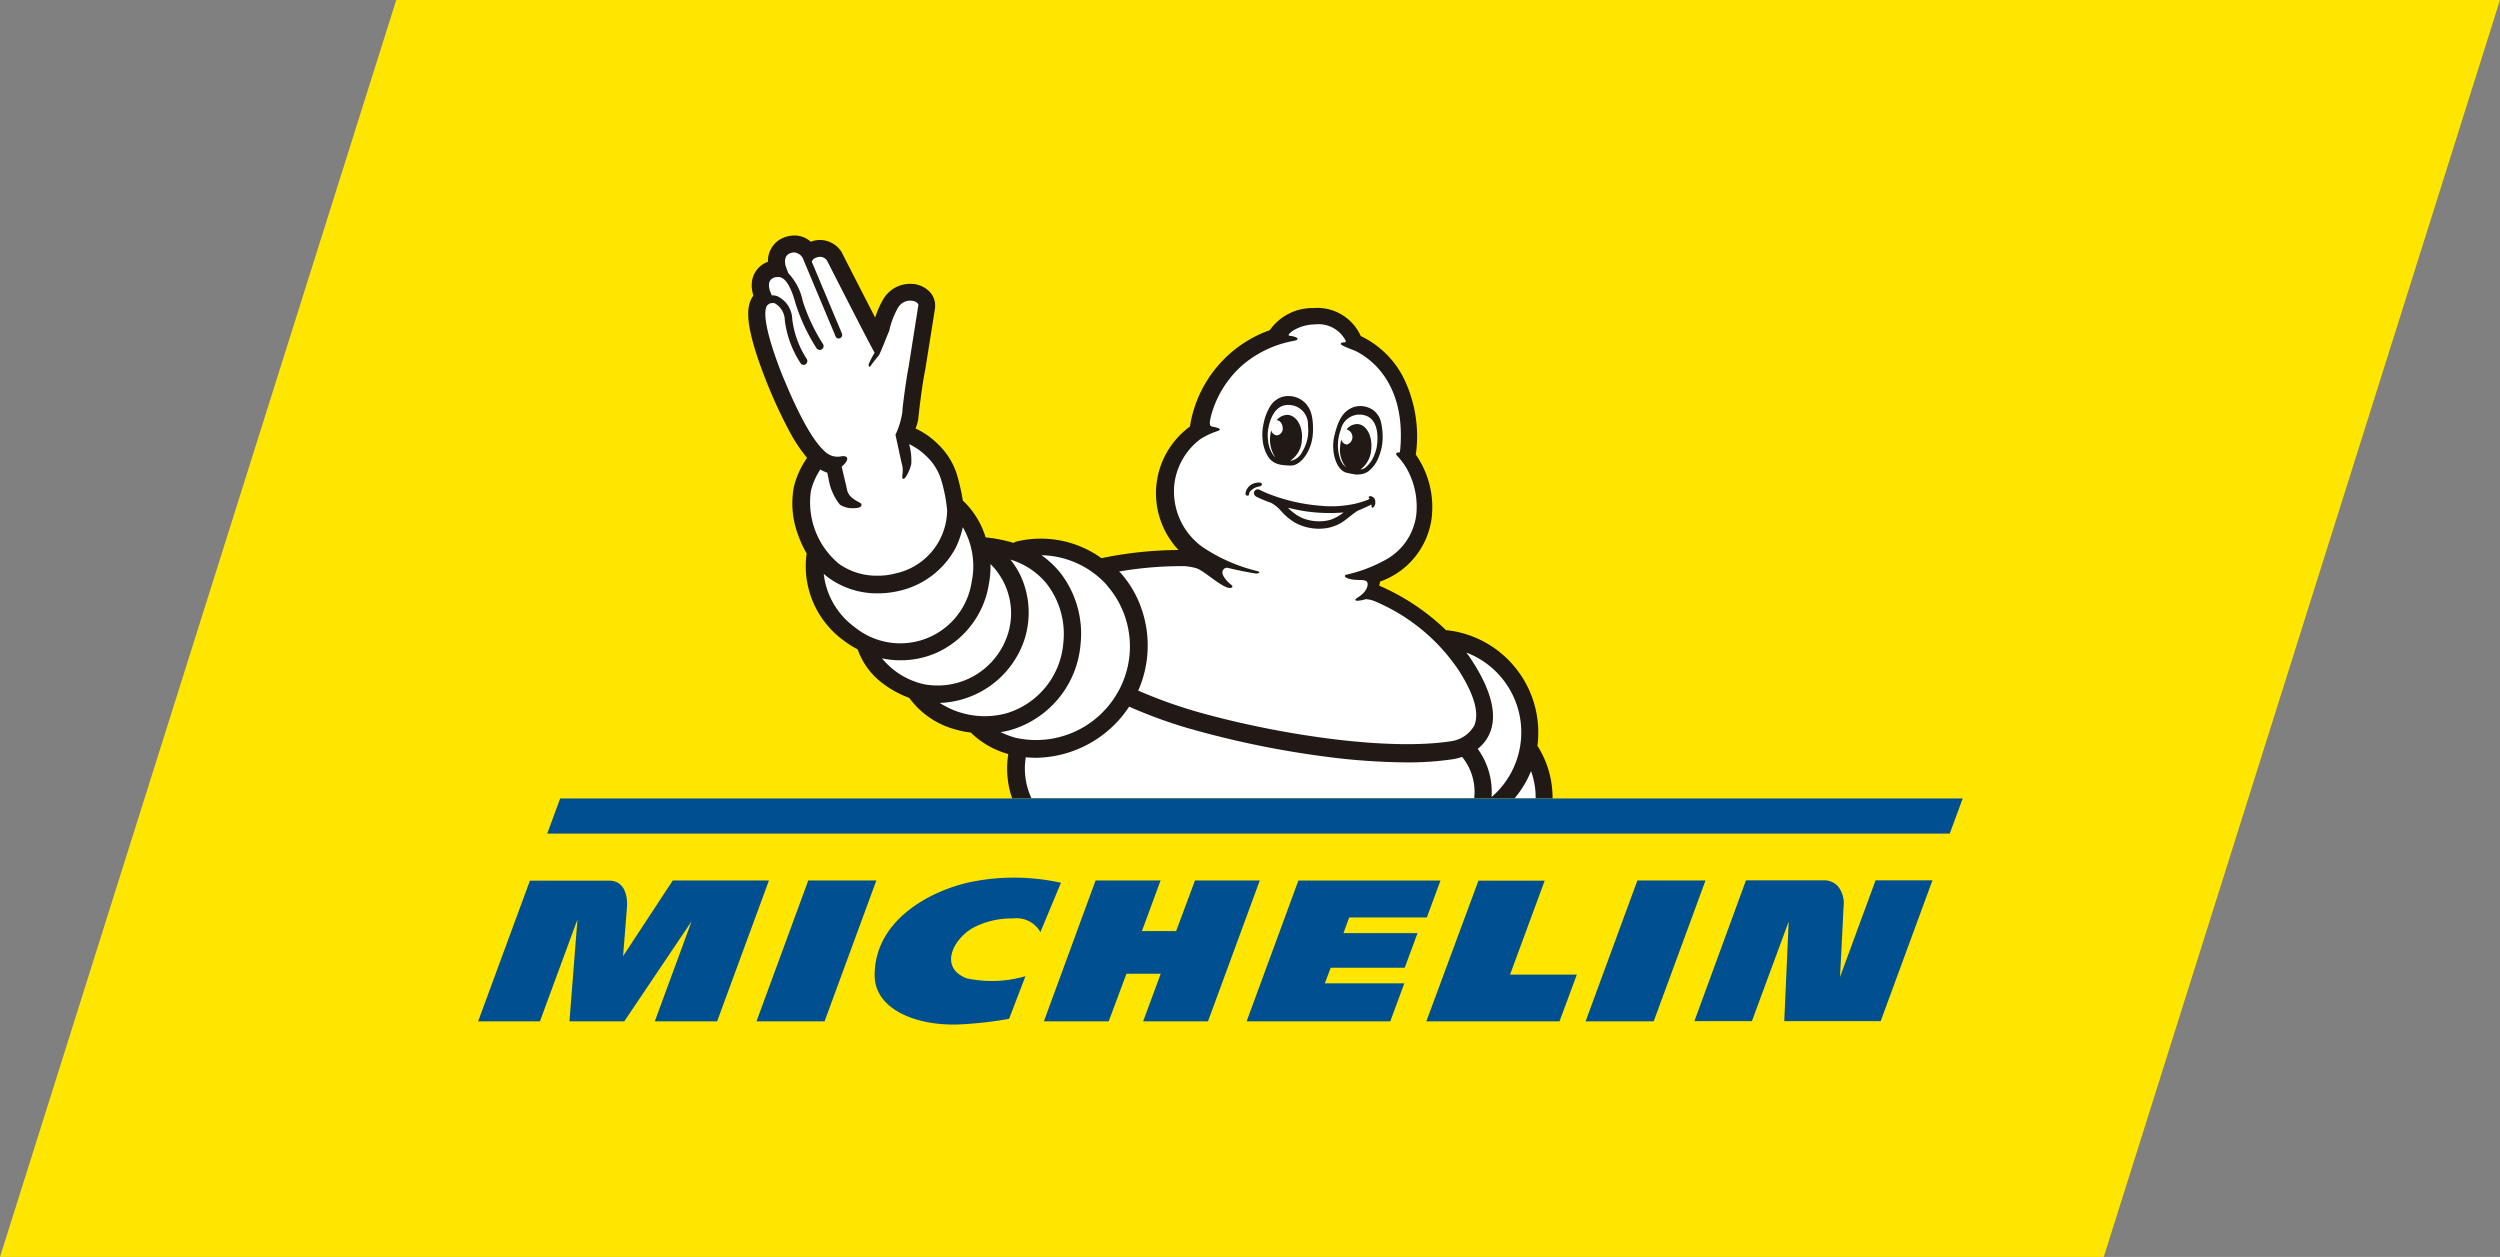 <svg xmlns="http://www.w3.org/2000/svg" width="140" height="70.387" viewBox="0 0 140 70.387">
  <rect x="0" y="0" width="140" height="70.387" fill="#808080" stroke="none"/>
  <g id="Grupo_77" data-name="Grupo 77" transform="translate(-35)">
    <path id="Trazado_57" data-name="Trazado 57" d="M117.81,70.387H0L22.19,0H140Z" transform="translate(35)" fill="#ffe600"/>
    <g id="Grupo_76" data-name="Grupo 76" transform="translate(61.776 13.189)">
      <path id="Trazado_58" data-name="Trazado 58" d="M153.083,8.145c0,.01.01.02.01.03.02.05.05.129.09.219a26.876,26.876,0,0,0,1.263,2.685,8.583,8.583,0,0,0,.925,1.372,4.869,4.869,0,0,0-.736,1.621,4.963,4.963,0,0,0,.219,2.645,5.748,5.748,0,0,0,.5,1.094h-.01a.01.01,0,0,0,.01.01.29.29,0,0,0-.02.089,5.146,5.146,0,0,0,2.108,4.783,5.815,5.815,0,0,0,.766.487,4.015,4.015,0,0,0,1.362,1.87,5.621,5.621,0,0,0,1.531.845c0,.01.01.01.01.02a4.706,4.706,0,0,0,2.586,1.75,5.006,5.006,0,0,0,.855.169c.01.02.03.03.04.05a4.878,4.878,0,0,0,2.049,1.154,5.1,5.1,0,0,0,.219,2.486h30.261a5.432,5.432,0,0,0-.8-2.874.263.263,0,0,0-.05-.06,5.767,5.767,0,0,0-4.584-6.414c-.149-.03-.308-.05-.467-.07h-.06a12.581,12.581,0,0,0-3.749-2.5c.02-.08.04-.159.05-.229.02-.01.04-.01.06-.02a4.374,4.374,0,0,0,2.824-3.5,5.144,5.144,0,0,0-.885-3.59c0-.02.01-.03.01-.05a7.4,7.4,0,0,0-.756-4.366,5.211,5.211,0,0,0-2.327-2.218c-.01,0-.01,0-.01-.01a2.67,2.67,0,0,0-2.655-1.561A2.914,2.914,0,0,0,181.286,5.3a6.848,6.848,0,0,0-4.475,5.4,4.624,4.624,0,0,0-.636,6.911,21.684,21.684,0,0,0-4.266.448.43.43,0,0,0-.05.01,5.826,5.826,0,0,0-4.753-.935.667.667,0,0,0-.169.08,8.424,8.424,0,0,0-1.462-.3.333.333,0,0,0-.1,0,4.738,4.738,0,0,0-1.173-1.969c-.03-.03-.09-.08-.09-.08l-.01.01a12.4,12.4,0,0,0-.3-1.362,3.98,3.98,0,0,0-1.1-1.83,4.375,4.375,0,0,0-1.253-.875,2.945,2.945,0,0,0,.129-.418c.01-.04.01-.07.02-.109,0-.02.179-1.7.378-2.7,0-.01.01-.02.01-.04.547-3.431.557-3.481.557-3.52V4a1.125,1.125,0,0,0-.3-.845,1.49,1.49,0,0,0-1.1-.448,1.738,1.738,0,0,0-1.5.855,4.979,4.979,0,0,0-.457,1.034c-.567-1.1-1.313-2.556-1.85-3.61l-.03-.06a1.443,1.443,0,0,0-1.2-.676,1.378,1.378,0,0,0-.527.1A1.329,1.329,0,0,0,154.655,0a1.572,1.572,0,0,0-.517.09,1.4,1.4,0,0,0-.955,1.382,1.355,1.355,0,0,0-.885,1.034,1.712,1.712,0,0,0,.04.756.324.324,0,0,0,.03.1.209.209,0,0,0-.04.06c-.348.527-.517,1.5.756,4.724" transform="translate(-136.953)" fill="#211915"/>
      <path id="Trazado_70" data-name="Trazado 70" d="M1.164,20.6a26.979,26.979,0,0,0,3.868,1.343c4.356,1.173,10.183,2.029,13.644,1.492a1.773,1.773,0,0,0,1.3-.865c.308-.7,0-1.76-.875-3.123a10.616,10.616,0,0,0-4.614-3.819,1.616,1.616,0,0,0-.577-.149c-.5.149-.786.109-.428-.109.418-.249.607-.646.5-.855-.05-.09-.229-.1-.308-.109-.955.01-1.054-.259-.845-.3A8.257,8.257,0,0,0,15,13.285a3.348,3.348,0,0,0,1.73-2.486,4.361,4.361,0,0,0-.567-2.7,3.983,3.983,0,0,0-.487-.636c-.139-.139-.05-.219.139-.2.01-.1.03-.2.03-.288.01-.109.02-.209.02-.318.149-3.53-1.909-4.783-2.566-5.092-.219-.09-.457-.169-.666-.278-.229-.109-.1-.189.07-.189.109,0,.08-.09.08-.09a1.706,1.706,0,0,0-1.72-.915A2.408,2.408,0,0,0,9.826.446a1.285,1.285,0,0,0-.219.189c-.07.09.07.1.07.1.428.05.567.219.2.278a6.343,6.343,0,0,0-.855.219A6.061,6.061,0,0,0,7.011,2.366,5.775,5.775,0,0,0,5.271,5.11c-.139.507-.129.676.04.706.05.01.686.109.3.249a4.192,4.192,0,0,0-.975.457A3.723,3.723,0,0,0,3.193,9a3.835,3.835,0,0,0,1.531,3.53A9.423,9.423,0,0,0,7.807,13.9c.139.04.169.07.119.109a.347.347,0,0,1-.259.02c-.2-.03-.776-.129-1.472-.3a.238.238,0,0,0-.269.109c-.209.268.338.756.408.806.239.169.02.219-.07.209-.477-.07-1.362-.925-1.81-1.094a3.091,3.091,0,0,0-.706-.129,20.661,20.661,0,0,0-3.65.3A.46.46,0,0,0,.17,14a5.846,5.846,0,0,1,1.114,1.84A6.268,6.268,0,0,1,1.164,20.6Z" transform="translate(35.8 4.885)" fill="#fff"/>
      <path id="Trazado_59" data-name="Trazado 59" d="M558.767,236.61a4.784,4.784,0,0,1-.855,6.285,4.121,4.121,0,0,0-.776-2.7,2.16,2.16,0,0,0,.656-.835c.487-1.094.08-2.586-1.2-4.435l-.01-.01a.753.753,0,0,1-.08-.109,4.756,4.756,0,0,1,2.267,1.81" transform="translate(-501.159 -211.45)" fill="#fff"/>
      <path id="Trazado_60" data-name="Trazado 60" d="M300.147,181.771a5.189,5.189,0,0,1,.6,6.026,5.255,5.255,0,0,1-5.678,2.526A4.7,4.7,0,0,1,294.2,190a4.271,4.271,0,0,0,.6-.129,5.474,5.474,0,0,0,3.878-4.793,5.562,5.562,0,0,0-1.134-4,5.209,5.209,0,0,0-1.054-.985,5.071,5.071,0,0,1,3.66,1.671" transform="translate(-264.943 -162.19)" fill="#fff"/>
      <path id="Trazado_61" data-name="Trazado 61" d="M265.9,183.862a4.588,4.588,0,0,1,.925,3.292,4.482,4.482,0,0,1-3.172,3.948,4.632,4.632,0,0,1-3.749-.577,5.186,5.186,0,0,0,4.744-3.55,4.942,4.942,0,0,0-.06-3.192,4.413,4.413,0,0,0-.726-1.283,4.167,4.167,0,0,1,2.039,1.362" transform="translate(-234.054 -164.351)" fill="#fff"/>
      <path id="Trazado_62" data-name="Trazado 62" d="M233.377,186.173a5.25,5.25,0,0,0,.1-1.173,3.872,3.872,0,0,1,.965,3.948,4.126,4.126,0,0,1-4.684,2.784,4.224,4.224,0,0,1-2.357-1.452,4.773,4.773,0,0,0,1.064.109,4.957,4.957,0,0,0,1.989-.418,5.088,5.088,0,0,0,2.924-3.8" transform="translate(-204.786 -166.603)" fill="#fff"/>
      <path id="Trazado_63" data-name="Trazado 63" d="M202.386,164.2h0a4.338,4.338,0,0,1,.5,3.063,4.043,4.043,0,0,1-6.553,2.536,4.267,4.267,0,0,1-1.73-2.973v-.01a3.743,3.743,0,0,0,.308.249,4.631,4.631,0,0,0,2.715.845,5.3,5.3,0,0,0,1.283-.159,4.775,4.775,0,0,0,3.073-2.377,5.025,5.025,0,0,0,.408-1.173" transform="translate(-175.248 -147.871)" fill="#fff"/>
      <path id="Trazado_64" data-name="Trazado 64" d="M161.827,12.454c.01-.01.03-.02.04-.03a.344.344,0,0,1,.119-.07c.01,0,.03-.01.04-.01.05,0,.09-.01.129-.01a.291.291,0,0,1,.089.02,1.116,1.116,0,0,1,.557.955,5.646,5.646,0,0,0,.885,2.4.208.208,0,0,0,.169.09.174.174,0,0,0,.119-.04.219.219,0,0,0,.05-.3,5.244,5.244,0,0,1-.806-2.208,1.475,1.475,0,0,0-.825-1.293.734.734,0,0,0-.318-.05,2.683,2.683,0,0,1-.129-.328c-.04-.179-.119-.537.278-.676a.187.187,0,0,1,.08-.02h.04c.288-.04.676.1,1.054,1.462a10.453,10.453,0,0,0,1.183,2.526.213.213,0,0,0,.179.09.191.191,0,0,0,.119-.04.209.209,0,0,0,.06-.288,10.325,10.325,0,0,1-1.134-2.407,3.159,3.159,0,0,0-.8-1.551c-.06-.149-.119-.308-.139-.358-.07-.2-.139-.646.249-.776a.589.589,0,0,1,.209-.04.609.609,0,0,1,.537.457.354.354,0,0,0,.04.089l1.74,4.147a.216.216,0,0,0,.05.08.183.183,0,0,0,.2.03.2.2,0,0,0,.109-.259l-1.691-4.028a.365.365,0,0,1,.189-.2.67.67,0,0,1,.278-.07.479.479,0,0,1,.388.209s2.238,4.405,2.665,5.161a4.891,4.891,0,0,0-.328.636c-.03.109.05.219.1.109.129-.189.308-.408.457-.587l.01-.01h0a.031.031,0,0,0,.01-.02c.109-.189.438-1.064.567-1.343a4.621,4.621,0,0,1,.487-1.293.8.8,0,0,1,.7-.408c.249,0,.457.129.447.259-.01.06-.547,3.461-.547,3.461-.139.716-.269,1.73-.338,2.317a2.013,2.013,0,0,1-.05.428.12.12,0,0,1-.01.05.733.733,0,0,0-.02.08,4.171,4.171,0,0,1-.318.915l.179.815h0c.07.338.149.706.179.815.129.457-.04.726.05.825.119.129.408-.487.477-.806a3.356,3.356,0,0,0-.119-1.124,3.491,3.491,0,0,1,.955.666,3.033,3.033,0,0,1,.865,1.422,8.357,8.357,0,0,1,.308,1.621,3.654,3.654,0,0,1-2.884,3.53,3.77,3.77,0,0,1-1.014.129,3.645,3.645,0,0,1-2.148-.656,4.472,4.472,0,0,1-1.581-4.1,3.861,3.861,0,0,1,.527-1.193,1.689,1.689,0,0,0,.388.179l.08.378a3.053,3.053,0,0,0,.626,1.412,1.3,1.3,0,0,0,.746.2c.119,0,.408-.01.457-.139a.12.12,0,0,0-.03-.129.787.787,0,0,0-.129-.08c-.2-.109-.557-.3-.636-.656-.04-.2-.209-.9-.308-1.323.408-.328.447-.676-.08-.567a1.01,1.01,0,0,1-.845-.269c-1.074-.935-2.188-3.809-2.417-4.326-.9-2.307-1.094-3.54-.815-3.888" transform="translate(-145.627 -8.555)" fill="#fff"/>
      <path id="Trazado_65" data-name="Trazado 65" d="M584.783,303.131H583.6a5.721,5.721,0,0,0,.925-1.531,4.274,4.274,0,0,1,.259,1.531" transform="translate(-525.564 -271.607)" fill="#fff"/>
      <path id="Trazado_66" data-name="Trazado 66" d="M308.042,268.134a6.033,6.033,0,0,0,.607.03,6.354,6.354,0,0,0,5.181-2.864,26.69,26.69,0,0,0,3.182,1.173,52.488,52.488,0,0,0,7.846,1.631,36.326,36.326,0,0,0,4.485.318,17.1,17.1,0,0,0,2.625-.179,3.22,3.22,0,0,0,.507-.129,3.1,3.1,0,0,1,.676,2.317H308.36a3.919,3.919,0,0,1-.318-2.3" transform="translate(-277.373 -238.917)" fill="#fff"/>
      <path id="Trazado_67" data-name="Trazado 67" d="M433.012,95.276c-.02-.08-.129-.08-.169-.08a1.128,1.128,0,0,0-.308.06.7.7,0,0,0-.438.567.09.09,0,0,0,.03.07.109.109,0,0,0,.089.04h0a.078.078,0,0,0,.08-.08.311.311,0,0,1,.1-.2.876.876,0,0,1,.487-.239c.07-.01.149-.06.129-.139m2.257-1.78a.891.891,0,0,1-.6.477h-.06a1.455,1.455,0,0,0,.646-1.163c.07-.726-.278-1.352-.776-1.4a.778.778,0,0,0-.636.3c.179,0,.318.179.338.408a.384.384,0,0,1-.308.438.344.344,0,0,1-.328-.278,1.818,1.818,0,0,0,.209,1.492.3.3,0,0,1-.08-.08,1.652,1.652,0,0,1-.308-.825,2.557,2.557,0,0,1-.02-.477c.04-.4.268-1.631,1.253-1.531a1.085,1.085,0,0,1,1,1.114v.07a2.223,2.223,0,0,1-.159,1.114,2.306,2.306,0,0,1-.179.348m.617-1.124c.02-.835-.089-1.472-.7-1.84a1.231,1.231,0,0,0-.2-.1,1.347,1.347,0,0,0-.815-.04,1.232,1.232,0,0,0-.716.587,2.947,2.947,0,0,0-.338.925,2.737,2.737,0,0,0-.04.985,2.043,2.043,0,0,0,.368.955,1.026,1.026,0,0,0,.408.288,1.56,1.56,0,0,0,.428.089s.239.02.388.02c.617-.03,1.193-.955,1.213-1.87m1.72,4.495a2.485,2.485,0,0,1-.726.408,2.4,2.4,0,0,1-.845.08,2.351,2.351,0,0,1-.815-.209,2.628,2.628,0,0,1-.736-.547,9.225,9.225,0,0,0,3.123.268m.587-.477a6.077,6.077,0,0,1-1.9.1,10.078,10.078,0,0,1-3.043-.726c-.089-.04-.169-.08-.259-.119-.04-.02-.08-.04-.129-.06h0a.209.209,0,0,0-.278.189.237.237,0,0,0,.149.219,7.393,7.393,0,0,0,.815.338,2.078,2.078,0,0,1,.6.507,3.279,3.279,0,0,0,.736.6,2.787,2.787,0,0,0,1.76.308,2.337,2.337,0,0,0,.855-.318c.189-.119.358-.259.537-.4a3.951,3.951,0,0,1,.328-.239c.07-.04.537-.229.8-.368,0,.089,0,.169.06.179s.119-.109.149-.209a.582.582,0,0,0-.02-.268.337.337,0,0,0-.239-.169c-.1-.01-.129.08-.089.109.01.01.03.02.04.04a1.091,1.091,0,0,0-.109.06,7.288,7.288,0,0,1-.756.229m1.263-3.2a2.434,2.434,0,0,1-.139.457,1.651,1.651,0,0,1-.5.706.532.532,0,0,1-.278.109,1.525,1.525,0,0,0,.607-1.154c.07-.726-.268-1.352-.756-1.392a.772.772,0,0,0-.627.3.442.442,0,0,1,.03.845.334.334,0,0,1-.318-.278,1.586,1.586,0,0,0-.07.378,1.539,1.539,0,0,0,.328,1.173.984.984,0,0,1-.358-.567,2.314,2.314,0,0,1-.08-.378,2.421,2.421,0,0,1,.129-1.114c.01-.02.01-.04.02-.06a1.071,1.071,0,0,1,1.223-.815c.955.159.855,1.4.786,1.79m.239-1.372a1.167,1.167,0,0,0-.517-.736,1.281,1.281,0,0,0-.766-.169,1.545,1.545,0,0,0-.209.04c-.656.209-.915.786-1.114,1.591-.219.875.08,1.919.646,2.088.139.04.368.08.368.08a1.25,1.25,0,0,0,.428.02,1.03,1.03,0,0,0,.457-.169,1.882,1.882,0,0,0,.587-.825,2.883,2.883,0,0,0,.209-.955,3.526,3.526,0,0,0-.089-.965" transform="translate(-389.127 -81.364)" fill="#211915"/>
      <path id="Trazado_68" data-name="Trazado 68" d="M39.626,317l-.726,1.969h78.542l.726-1.969Z" transform="translate(-35.032 -285.476)" fill="#004f91"/>
      <path id="Trazado_69" data-name="Trazado 69" d="M78.253,361.744l-1.989,5.41c.03-.547.139-2.695.2-3.938a1.514,1.514,0,0,0-.328-1.164,1.079,1.079,0,0,0-.7-.318H71L68.11,369.62h3.222l2.059-5.579-.249,5.579h5.4l2.9-7.886H78.253ZM65.832,369.63l2.9-7.886H64.918l-2.9,7.886Zm-4.306-2.615H57.787l1.939-5.261H56.017L53.1,369.63h7.458Zm-8.4-3.2.766-2.068H45.934l-2.9,7.886h8.045l.786-2.128H47.415l.328-.875H51.89l.716-1.939H48.459l.318-.875ZM40.872,369.63l2.9-7.886h-3.63l-1.054,2.834H37.172l1.044-2.834h-3.64l-2.894,7.886h3.63l.994-2.665h1.919l-.985,2.665Zm-9.388-4.992,1.154-2.765a12.131,12.131,0,0,0-5.022-.05c-2.307.477-5.45,2.168-5.41,5.271.02,1.79,2.178,2.784,4.654,2.715a21.627,21.627,0,0,0,2.874-.318l.915-2.387a6.734,6.734,0,0,1-3.3.119c-1.651-.656-.636-2.377.537-2.914a4.617,4.617,0,0,1,2.059-.438,1.528,1.528,0,0,1,1.541.766M19.4,369.63l2.9-7.886H18.487l-2.9,7.886Zm-6.016,0,2.9-7.886H10.9l-2.784,4.236s.179-2.218.219-2.745c.03-.408-.02-1.482-1-1.482H2.9L0,369.63H3.461l2.1-5.7-.448,5.7H8.184l3.769-5.6-2.059,5.6Z" transform="translate(0 -325.626)" fill="#004f91"/>
    </g>
  </g>
</svg>
